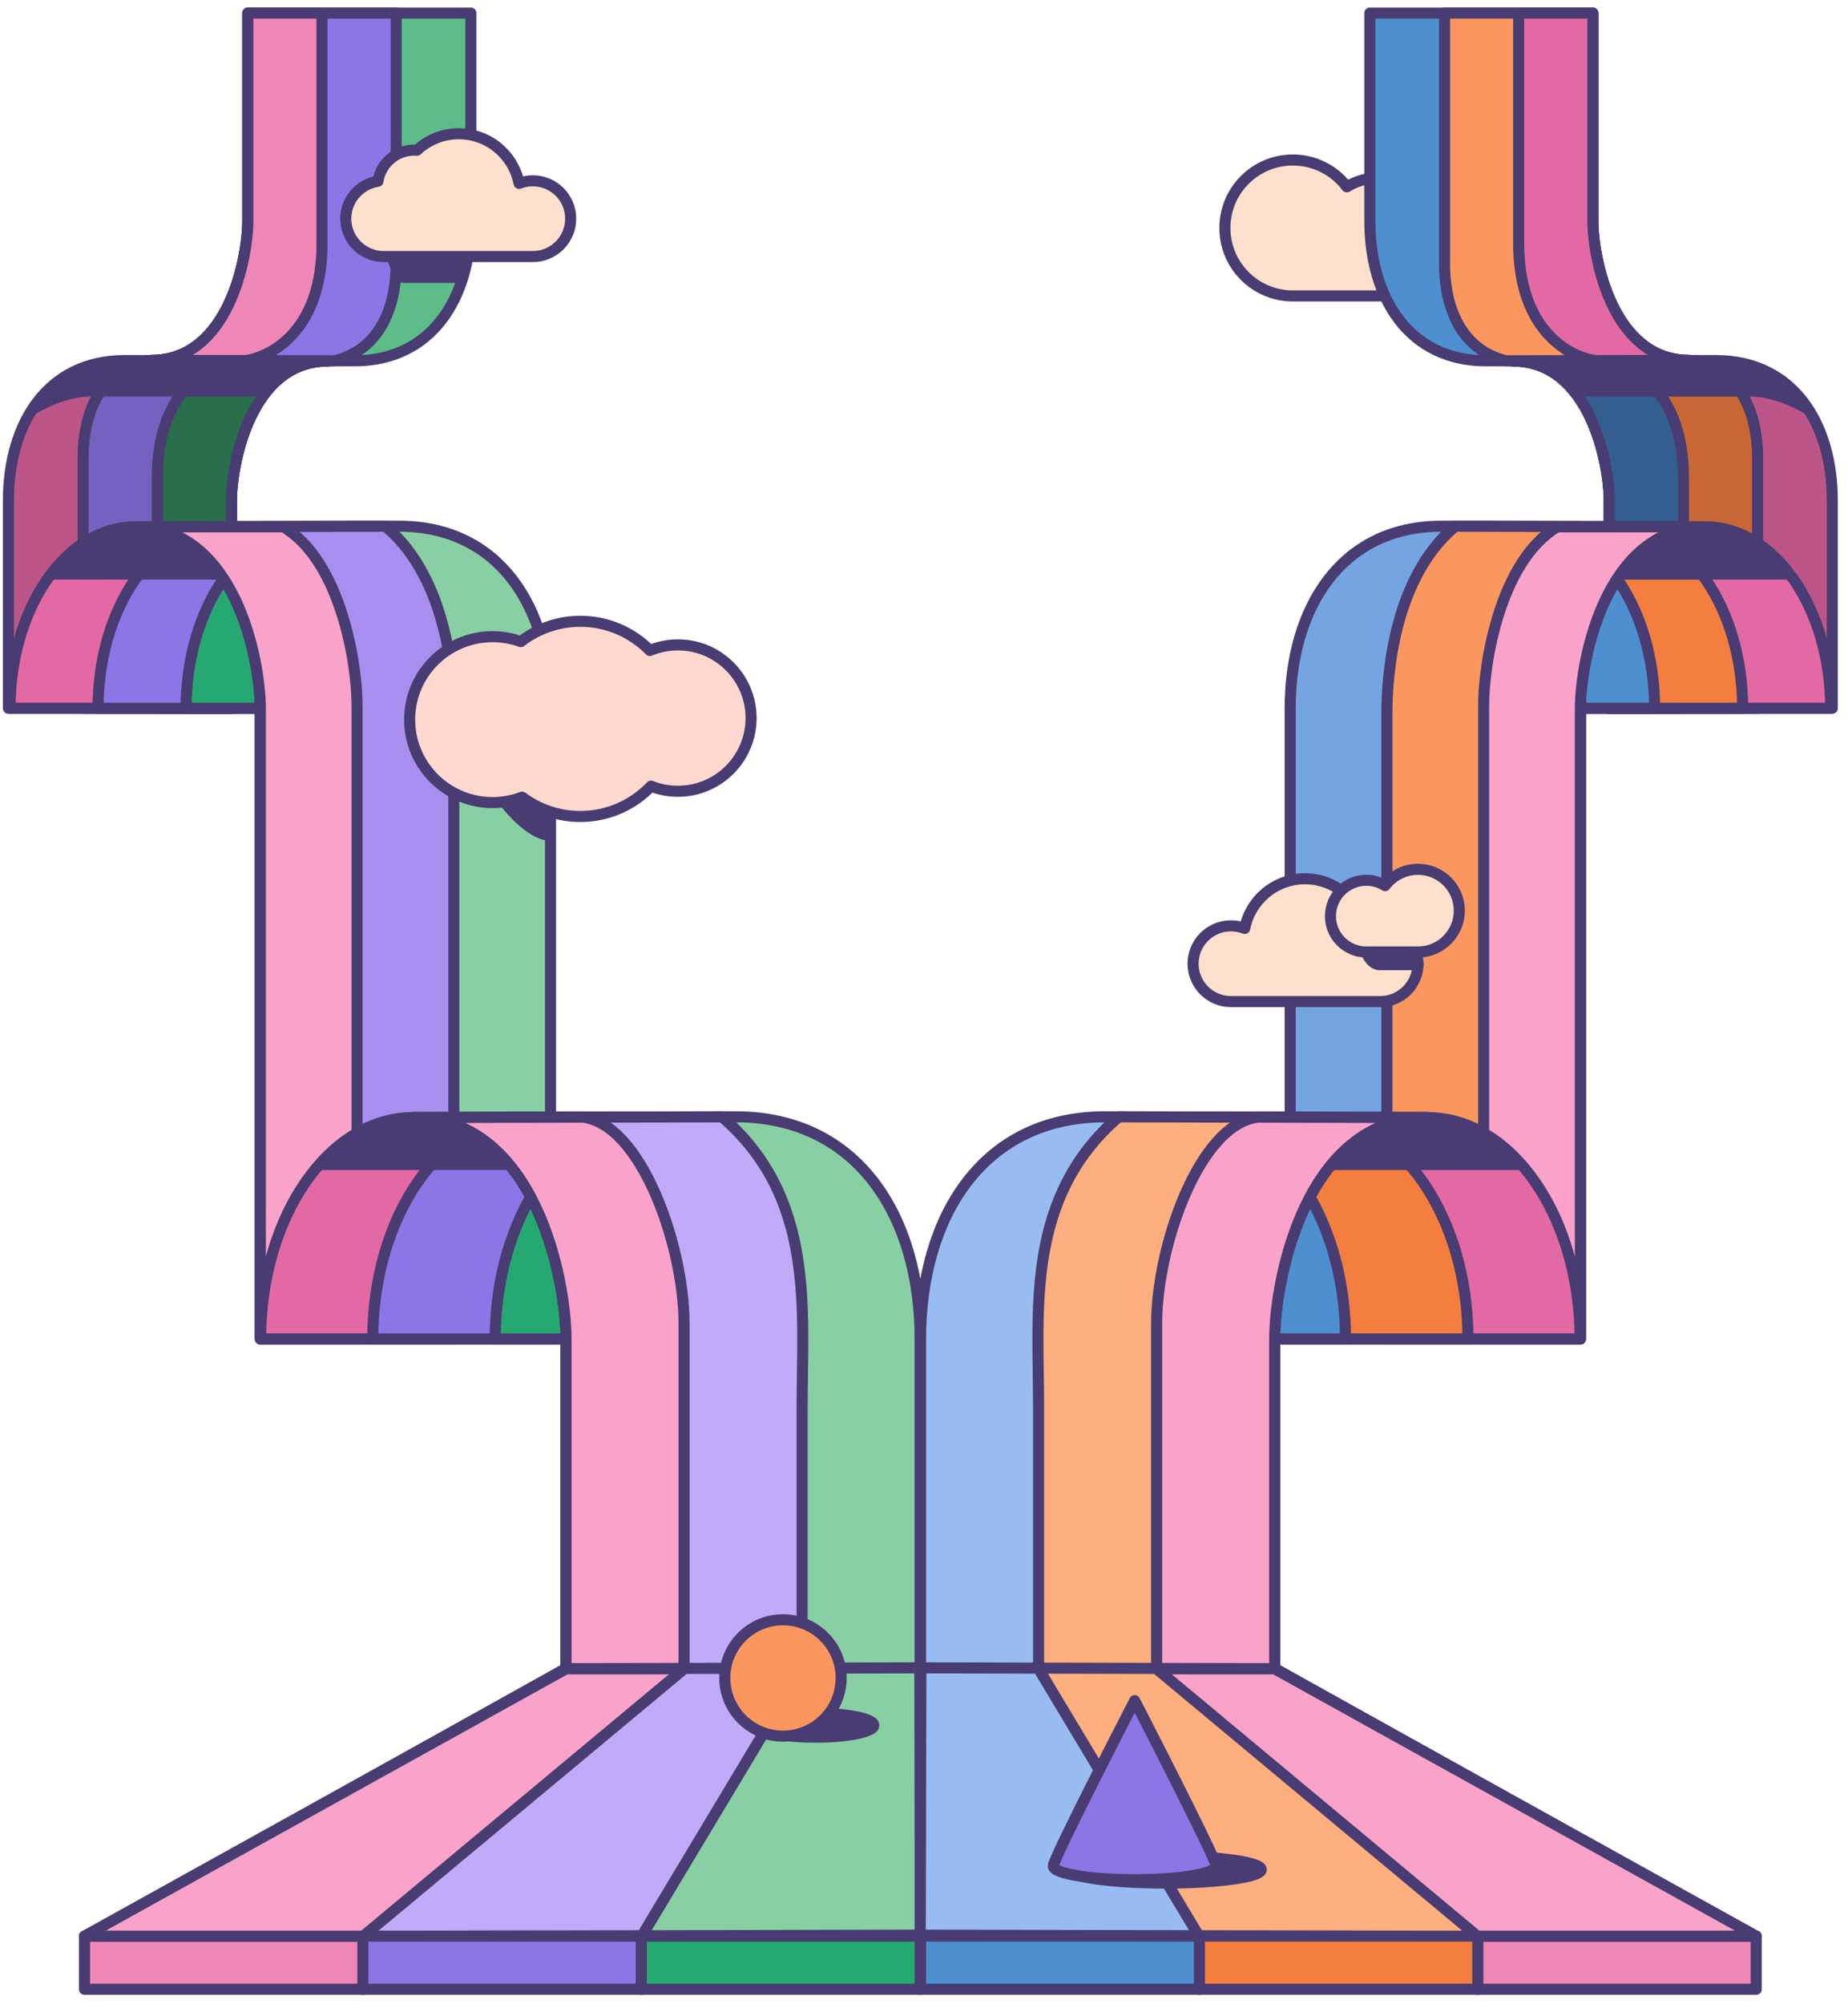 <?xml version="1.0" encoding="utf-8"?>
<svg xmlns="http://www.w3.org/2000/svg" width="167" height="181" viewBox="0 0 167 181" fill="none">
<g clip-path="url(#clip0_2762_8560)">
<path d="M116.829 14.454C118.822 14.454 120.591 15.404 121.713 16.875C122.525 16.374 123.479 16.08 124.503 16.08C127.445 16.08 129.83 18.464 129.83 21.406C129.83 24.348 127.445 26.732 124.503 26.732C123.075 26.732 118.355 26.732 116.829 26.732C113.439 26.732 110.69 23.984 110.69 20.593C110.69 17.203 113.439 14.454 116.829 14.454Z" fill="#FFE0CC" stroke="#483C72" stroke-miterlimit="10" stroke-linejoin="round"/>
<path d="M20.917 63.982V45.212C20.917 41.898 22.652 32.614 29.609 32.614L11.258 32.572C4.301 32.572 0.761 38.254 0.761 45.212V63.982H20.917Z" fill="#BC5689" stroke="#483C72" stroke-miterlimit="10" stroke-linejoin="round"/>
<path d="M29.609 32.614L13.056 32.576C8.36 33.767 7.511 38.472 7.511 41.292V53.692V63.982H20.917V45.212C20.917 41.898 22.651 32.614 29.609 32.614Z" fill="#7561BF" stroke="#483C72" stroke-miterlimit="10" stroke-linejoin="round"/>
<path d="M21.1 32.594C18.489 32.996 14.214 35.603 14.214 43.132V57.492V63.982H20.917V45.212C20.917 41.898 22.652 32.614 29.609 32.614L21.1 32.594Z" fill="#2A6E4B" stroke="#483C72" stroke-miterlimit="10" stroke-linejoin="round"/>
<path d="M22.395 1.184V19.954C22.395 23.268 20.661 32.552 13.703 32.552L32.054 32.594C39.011 32.594 42.551 26.912 42.551 19.954V1.184H22.395Z" fill="#5EBC89" stroke="#483C72" stroke-miterlimit="10" stroke-linejoin="round"/>
<path d="M13.703 32.552L30.256 32.59C34.952 31.399 35.801 26.694 35.801 23.874V11.474V1.184H22.395V19.954C22.395 23.268 20.661 32.552 13.703 32.552Z" fill="#8D75E6" stroke="#483C72" stroke-miterlimit="10" stroke-linejoin="round"/>
<path d="M22.213 32.572C24.824 32.169 29.098 29.563 29.098 22.034V7.674V1.184H22.395V19.954C22.395 23.268 20.661 32.552 13.703 32.552L22.213 32.572Z" fill="#EE86B7" stroke="#483C72" stroke-miterlimit="10" stroke-linejoin="round"/>
<path d="M23.526 63.982C23.526 54.93 18.462 47.591 12.217 47.591C5.971 47.591 0.908 54.93 0.908 63.982H23.526Z" fill="#E269A4" stroke="#483C72" stroke-miterlimit="10" stroke-linejoin="round"/>
<path d="M31.481 63.982C31.481 54.93 26.418 47.591 20.172 47.591C13.926 47.591 8.863 54.93 8.863 63.982H31.481Z" fill="#8D75E6" stroke="#483C72" stroke-miterlimit="10" stroke-linejoin="round"/>
<path d="M39.436 63.982C39.436 54.93 34.373 47.591 28.127 47.591C21.882 47.591 16.818 54.93 16.818 63.982H39.436Z" fill="#25A871" stroke="#483C72" stroke-miterlimit="10" stroke-linejoin="round"/>
<path d="M23.526 120.953V63.982C23.526 59.67 21.269 47.591 12.217 47.591L36.093 47.536C45.145 47.536 49.75 54.93 49.75 63.982V120.953H23.526V120.953Z" fill="#88D0A3" stroke="#483C72" stroke-miterlimit="10" stroke-linejoin="round"/>
<path d="M41.009 120.953V100.888V64.392C41.009 60.792 40.311 52.292 35.011 47.692L34.909 47.539L12.217 47.591C21.269 47.591 23.526 59.67 23.526 63.982V120.953H41.009Z" fill="#A88FEF" stroke="#483C72" stroke-miterlimit="10" stroke-linejoin="round"/>
<path d="M32.267 120.953V102.629V63.692C32.267 59.992 30.811 50.692 25.611 47.592L12.217 47.591C21.269 47.591 23.526 59.67 23.526 63.982V120.953H32.267Z" fill="#FAA3CA" stroke="#483C72" stroke-miterlimit="10" stroke-linejoin="round"/>
<path d="M51.151 150.753V120.953C51.151 115.691 48.397 100.953 37.351 100.953L66.485 100.885C77.531 100.885 83.151 109.907 83.151 120.953V150.753H51.151Z" fill="#88D0A3" stroke="#483C72" stroke-miterlimit="10" stroke-linejoin="round"/>
<path d="M51.15 120.953C51.15 109.907 44.972 100.953 37.351 100.953C29.73 100.953 23.551 109.907 23.551 120.953H51.15Z" fill="#E269A4" stroke="#483C72" stroke-miterlimit="10" stroke-linejoin="round"/>
<path d="M61.284 120.953C61.284 109.907 55.105 100.953 47.484 100.953C39.863 100.953 33.685 109.907 33.685 120.953H61.284Z" fill="#8D75E6" stroke="#483C72" stroke-miterlimit="10" stroke-linejoin="round"/>
<path d="M72.35 120.953C72.35 109.907 66.172 100.953 58.551 100.953C50.93 100.953 44.752 109.907 44.752 120.953H72.35Z" fill="#25A871" stroke="#483C72" stroke-miterlimit="10" stroke-linejoin="round"/>
<path d="M83.179 174.806L7.663 174.987L51.121 150.739L83.121 150.662L83.179 174.806Z" fill="#88D0A3" stroke="#483C72" stroke-miterlimit="10" stroke-linejoin="round"/>
<path d="M65.248 100.888L37.351 100.953C48.397 100.953 51.151 115.691 51.151 120.953V150.753H72.484V127.192C72.484 118.26 73.711 108.195 65.248 100.888Z" fill="#C1AAF7" stroke="#483C72" stroke-miterlimit="10" stroke-linejoin="round"/>
<path d="M52.684 100.917L37.351 100.953C48.397 100.953 51.151 115.692 51.151 120.953V150.753H61.817V119.559C61.817 112.706 58.036 101.584 52.684 100.917Z" fill="#FAA3CA" stroke="#483C72" stroke-miterlimit="10" stroke-linejoin="round"/>
<path d="M72.458 150.688L51.121 150.739L7.663 174.987L58.01 174.866L72.484 150.753L72.458 150.688Z" fill="#C1AAF7" stroke="#483C72" stroke-miterlimit="10" stroke-linejoin="round"/>
<path d="M32.834 174.896H7.634V179.697H32.834V174.896Z" fill="#EE86B7" stroke="#483C72" stroke-miterlimit="10" stroke-linejoin="round"/>
<path d="M57.992 174.896H32.792V179.697H57.992V174.896Z" fill="#8D75E6" stroke="#483C72" stroke-miterlimit="10" stroke-linejoin="round"/>
<path d="M83.15 174.896H57.95V179.697H83.15V174.896Z" fill="#25A871" stroke="#483C72" stroke-miterlimit="10" stroke-linejoin="round"/>
<path d="M51.15 150.753L7.634 174.896H32.834L61.817 150.753H51.15Z" fill="#FAA3CA" stroke="#483C72" stroke-miterlimit="10" stroke-linejoin="round"/>
<path d="M28.311 105.692H46.311C46.311 105.692 41.724 100.953 37.351 100.953C32.978 100.953 28.311 105.692 28.311 105.692Z" fill="#483C72"/>
<path d="M4.311 52.359H20.178C20.178 52.359 17.378 47.559 11.644 47.559C7.244 47.559 4.311 52.359 4.311 52.359Z" fill="#483C72"/>
<path d="M2.311 37.959C2.311 37.959 5.244 35.825 8.178 35.825C11.111 35.825 23.111 35.825 23.111 35.825C23.111 35.825 26.444 32.892 28.178 32.625C28.178 32.625 12.978 32.625 10.311 32.625C7.644 32.625 3.644 34.225 2.311 37.959Z" fill="#483C72"/>
<path d="M145.423 63.982V45.212C145.423 41.898 143.689 32.614 136.731 32.614L155.082 32.572C162.04 32.572 165.579 38.254 165.579 45.212V63.982H145.423Z" fill="#BC5689" stroke="#483C72" stroke-miterlimit="10" stroke-linejoin="round"/>
<path d="M136.731 32.614L153.285 32.576C157.98 33.767 158.83 38.472 158.83 41.292V53.692V63.982H145.423V45.212C145.423 41.898 143.689 32.614 136.731 32.614Z" fill="#C86735" stroke="#483C72" stroke-miterlimit="10" stroke-linejoin="round"/>
<path d="M145.241 32.594C147.852 32.996 152.126 35.603 152.126 43.132V57.492V63.982H145.423V45.212C145.423 41.898 143.689 32.614 136.731 32.614L145.241 32.594Z" fill="#345E90" stroke="#483C72" stroke-miterlimit="10" stroke-linejoin="round"/>
<path d="M143.945 1.184V19.954C143.945 23.268 145.679 32.552 152.637 32.552L134.286 32.594C127.329 32.594 123.789 26.912 123.789 19.954V1.184H143.945Z" fill="#4E8FD0" stroke="#483C72" stroke-miterlimit="10" stroke-linejoin="round"/>
<path d="M152.637 32.552L136.084 32.59C131.388 31.399 130.539 26.694 130.539 23.874V11.474V1.184H143.945V19.954C143.945 23.268 145.679 32.552 152.637 32.552Z" fill="#FA975F" stroke="#483C72" stroke-miterlimit="10" stroke-linejoin="round"/>
<path d="M144.128 32.572C141.516 32.169 137.242 29.563 137.242 22.034V7.674V1.184H143.945V19.954C143.945 23.268 145.68 32.552 152.637 32.552L144.128 32.572Z" fill="#E269A4" stroke="#483C72" stroke-miterlimit="10" stroke-linejoin="round"/>
<path d="M142.814 63.982C142.814 54.93 147.878 47.591 154.123 47.591C160.369 47.591 165.432 54.93 165.432 63.982H142.814Z" fill="#E269A4" stroke="#483C72" stroke-miterlimit="10" stroke-linejoin="round"/>
<path d="M134.859 63.982C134.859 54.93 139.923 47.591 146.168 47.591C152.414 47.591 157.477 54.93 157.477 63.982H134.859Z" fill="#F47E3F" stroke="#483C72" stroke-miterlimit="10" stroke-linejoin="round"/>
<path d="M126.904 63.982C126.904 54.93 131.967 47.591 138.213 47.591C144.459 47.591 149.522 54.93 149.522 63.982H126.904Z" fill="#4E8FD0" stroke="#483C72" stroke-miterlimit="10" stroke-linejoin="round"/>
<path d="M142.814 120.953V63.982C142.814 59.67 145.071 47.591 154.123 47.591L130.248 47.536C121.196 47.536 116.59 54.93 116.59 63.982V120.953H142.814V120.953Z" fill="#75A5E0" stroke="#483C72" stroke-miterlimit="10" stroke-linejoin="round"/>
<path d="M125.331 120.953V100.888V64.392C125.331 60.792 126.029 52.292 131.329 47.692L131.431 47.539L154.123 47.591C145.071 47.591 142.814 59.67 142.814 63.982V120.953H125.331Z" fill="#FA975F" stroke="#483C72" stroke-miterlimit="10" stroke-linejoin="round"/>
<path d="M134.073 120.953V102.629V63.692C134.073 59.992 135.529 50.692 140.729 47.592L154.124 47.591C145.072 47.591 142.815 59.67 142.815 63.982V120.953H134.073Z" fill="#FAA3CA" stroke="#483C72" stroke-miterlimit="10" stroke-linejoin="round"/>
<path d="M115.19 150.753V120.953C115.19 115.691 117.944 100.953 128.99 100.953L99.856 100.885C88.81 100.885 83.19 109.907 83.19 120.953V150.753H115.19Z" fill="#98BCF1" stroke="#483C72" stroke-miterlimit="10" stroke-linejoin="round"/>
<path d="M115.19 120.953C115.19 109.907 121.368 100.953 128.99 100.953C136.611 100.953 142.789 109.907 142.789 120.953H115.19Z" fill="#E269A4" stroke="#483C72" stroke-miterlimit="10" stroke-linejoin="round"/>
<path d="M105.057 120.953C105.057 109.907 111.235 100.953 118.856 100.953C126.477 100.953 132.656 109.907 132.656 120.953H105.057Z" fill="#F47E3F" stroke="#483C72" stroke-miterlimit="10" stroke-linejoin="round"/>
<path d="M93.99 120.953C93.99 109.907 100.168 100.953 107.789 100.953C115.41 100.953 121.589 109.907 121.589 120.953H93.99Z" fill="#4E8FD0" stroke="#483C72" stroke-miterlimit="10" stroke-linejoin="round"/>
<path d="M83.161 174.806L158.678 174.987L115.219 150.739L83.219 150.662L83.161 174.806Z" fill="#98BCF1" stroke="#483C72" stroke-miterlimit="10" stroke-linejoin="round"/>
<path d="M101.092 100.888L128.989 100.953C117.943 100.953 115.19 115.691 115.19 120.953V150.753H93.856V127.192C93.856 118.26 92.63 108.195 101.092 100.888Z" fill="#FEAF7F" stroke="#483C72" stroke-miterlimit="10" stroke-linejoin="round"/>
<path d="M113.657 100.917L128.989 100.953C117.943 100.953 115.19 115.692 115.19 120.953V150.753H104.523V119.559C104.523 112.706 108.304 101.584 113.657 100.917Z" fill="#FAA3CA" stroke="#483C72" stroke-miterlimit="10" stroke-linejoin="round"/>
<path d="M93.881 150.688L115.219 150.739L158.677 174.987L108.33 174.866L93.856 150.753L93.881 150.688Z" fill="#FEAF7F" stroke="#483C72" stroke-miterlimit="10" stroke-linejoin="round"/>
<path d="M158.707 174.896H133.507V179.697H158.707V174.896Z" fill="#EE86B7" stroke="#483C72" stroke-miterlimit="10" stroke-linejoin="round"/>
<path d="M133.548 174.896H108.348V179.697H133.548V174.896Z" fill="#F47E3F" stroke="#483C72" stroke-miterlimit="10" stroke-linejoin="round"/>
<path d="M108.39 174.896H83.19V179.697H108.39V174.896Z" fill="#4E8FD0" stroke="#483C72" stroke-miterlimit="10" stroke-linejoin="round"/>
<path d="M115.19 150.753L158.706 174.896H133.506L104.523 150.753H115.19Z" fill="#FAA3CA" stroke="#483C72" stroke-miterlimit="10" stroke-linejoin="round"/>
<path d="M138.029 105.692H120.029C120.029 105.692 124.616 100.953 128.99 100.953C133.363 100.953 138.029 105.692 138.029 105.692Z" fill="#483C72"/>
<path d="M162.029 52.359H146.163C146.163 52.359 148.963 47.559 154.696 47.559C159.096 47.559 162.029 52.359 162.029 52.359Z" fill="#483C72"/>
<path d="M164.029 37.959C164.029 37.959 161.096 35.825 158.163 35.825C155.229 35.825 143.229 35.825 143.229 35.825C143.229 35.825 139.896 32.892 138.163 32.625C138.163 32.625 153.363 32.625 156.029 32.625C158.696 32.625 162.696 34.225 164.029 37.959Z" fill="#483C72"/>
<path d="M124.718 83.634C124.242 83.634 123.79 83.731 123.378 83.907C122.898 81.332 120.64 79.383 117.927 79.383C115.226 79.383 112.978 81.313 112.482 83.868C112.097 83.718 111.678 83.634 111.239 83.634C109.349 83.634 107.817 85.166 107.817 87.056C107.817 88.946 109.349 90.477 111.239 90.477C112.433 90.477 116.44 90.477 117.927 90.477C119.445 90.477 123.498 90.477 124.718 90.477C126.608 90.477 128.139 88.946 128.139 87.056C128.14 85.166 126.608 83.634 124.718 83.634Z" fill="#FFE0CC" stroke="#483C72" stroke-miterlimit="10" stroke-linejoin="round"/>
<path d="M34.152 16.375C34.401 14.78 35.777 13.559 37.441 13.559C37.522 13.559 37.601 13.565 37.68 13.571C38.671 12.647 39.999 12.081 41.461 12.081C44.161 12.081 46.41 14.01 46.906 16.566C47.291 16.415 47.71 16.332 48.149 16.332C50.039 16.332 51.571 17.864 51.571 19.753C51.571 21.643 50.039 23.175 48.149 23.175C46.956 23.175 42.948 23.175 41.462 23.175C39.943 23.175 35.89 23.175 34.67 23.175C32.78 23.175 31.248 21.643 31.248 19.753C31.248 18.04 32.509 16.625 34.152 16.375Z" fill="#FFE0CC" stroke="#483C72" stroke-miterlimit="10" stroke-linejoin="round"/>
<path d="M34.996 23.36C34.996 23.36 35.48 25.558 36.524 25.558C37.567 25.558 41.405 25.558 41.405 25.558L42.188 23.285L34.996 23.36Z" fill="#483C72"/>
<path d="M73.698 156.927C76.605 156.927 78.962 156.445 78.962 155.85C78.962 155.256 76.605 154.774 73.698 154.774C70.791 154.774 68.434 155.256 68.434 155.85C68.434 156.445 70.791 156.927 73.698 156.927Z" fill="#483C72" stroke="#483C72" stroke-miterlimit="10" stroke-linejoin="round"/>
<path d="M105.3 170.103C110.093 170.103 113.978 169.558 113.978 168.887C113.978 168.215 110.093 167.671 105.3 167.671C100.508 167.671 96.623 168.215 96.623 168.887C96.623 169.558 100.508 170.103 105.3 170.103Z" fill="#483C72" stroke="#483C72" stroke-miterlimit="10" stroke-linejoin="round"/>
<path d="M70.756 156.831C73.659 156.831 76.013 154.477 76.013 151.574C76.013 148.671 73.659 146.318 70.756 146.318C67.853 146.318 65.5 148.671 65.5 151.574C65.5 154.477 67.853 156.831 70.756 156.831Z" fill="#FA975F" stroke="#483C72" stroke-miterlimit="10" stroke-linejoin="round"/>
<path d="M109.898 168.561C109.898 169.245 106.603 169.799 102.539 169.799C98.475 169.799 95.181 169.245 95.181 168.561C95.181 167.877 102.539 153.625 102.539 153.625C102.539 153.625 109.898 167.877 109.898 168.561Z" fill="#8D75E6" stroke="#483C72" stroke-miterlimit="10" stroke-linejoin="round"/>
<path d="M123.165 85.238C123.165 85.238 123.64 87.14 124.67 87.14C125.7 87.14 128.14 87.14 128.14 87.14L127.523 85.318L123.471 85.205" fill="#483C72"/>
<path d="M123.165 85.238C123.165 85.238 123.64 87.14 124.67 87.14C125.7 87.14 128.14 87.14 128.14 87.14L127.523 85.318L123.471 85.205" stroke="#483C72" stroke-miterlimit="10" stroke-linejoin="round"/>
<path d="M128.139 78.528C126.927 78.528 125.85 79.106 125.168 80.001C124.674 79.696 124.094 79.517 123.471 79.517C121.681 79.517 120.23 80.967 120.23 82.757C120.23 84.546 121.681 85.997 123.471 85.997C124.34 85.997 127.211 85.997 128.139 85.997C130.202 85.997 131.874 84.325 131.874 82.262C131.874 80.2 130.202 78.528 128.139 78.528Z" fill="#FFE0CC" stroke="#483C72" stroke-miterlimit="10" stroke-linejoin="round"/>
<path d="M61.206 58.255C60.328 58.262 59.492 58.442 58.729 58.759C57.112 57.116 54.859 56.104 52.372 56.124C50.372 56.141 48.533 56.824 47.063 57.959C46.248 57.664 45.367 57.506 44.449 57.513C40.311 57.548 36.984 60.931 37.019 65.069C37.053 69.208 40.436 72.534 44.575 72.5C45.493 72.492 46.37 72.319 47.181 72.01C48.669 73.12 50.519 73.773 52.52 73.756C55.006 73.735 57.242 72.685 58.831 71.016C59.6 71.32 60.439 71.486 61.317 71.478C64.968 71.448 67.904 68.463 67.873 64.811C67.843 61.159 64.858 58.224 61.206 58.255Z" fill="#FFD8CF" stroke="#483C72" stroke-miterlimit="10" stroke-linejoin="round"/>
<path d="M45.111 72.625C45.111 72.625 47.511 75.959 49.777 75.959V73.425L47.18 72.01L45.111 72.625Z" fill="#483C72"/>
</g>
<defs>
<clipPath id="clip0_2762_8560">
<rect width="167" height="181" fill="white"/>
</clipPath>
</defs>
</svg>